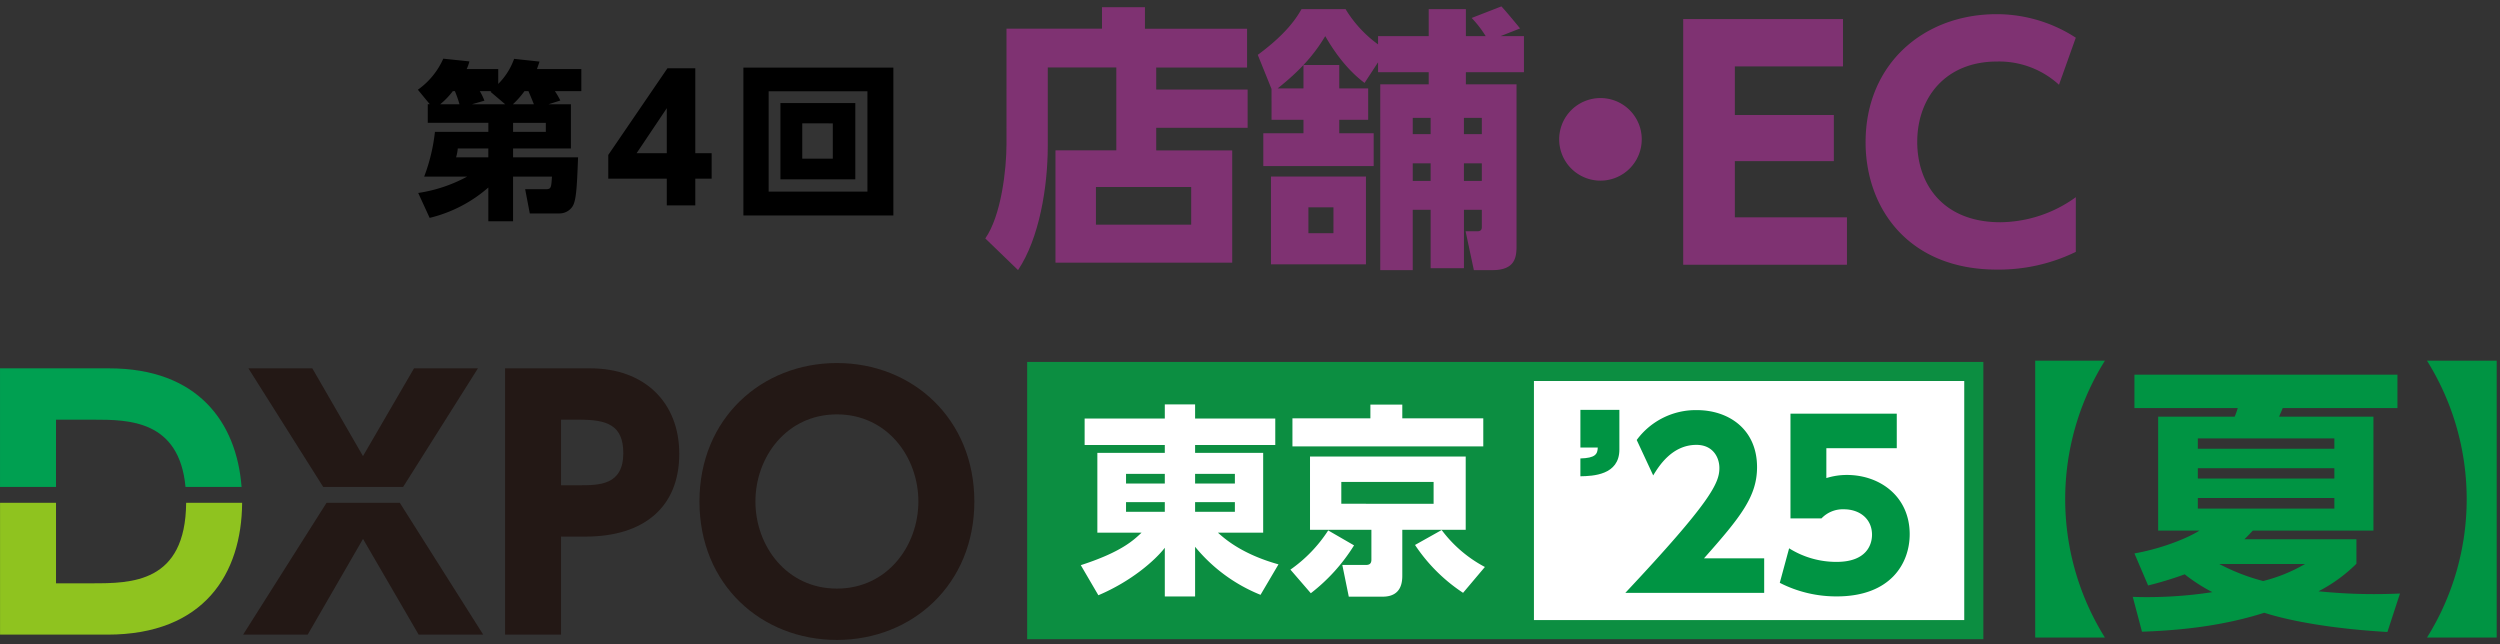 <svg xmlns="http://www.w3.org/2000/svg" width="718" height="185" viewBox="0 0 718 185">
  <rect x="0" y="0" width="718" height="185" fill="#333333" stroke="none"/>
  <g id="logo-tks-2line-store" transform="translate(-2464.506 -1915.35)">
    <g id="グループ_15671" data-name="グループ 15671" transform="translate(-29)">
      <g id="グループ_15668" data-name="グループ 15668" transform="translate(95.48 3.188)">
        <g id="グループ_15561" data-name="グループ 15561" transform="translate(2681 1914)">
          <g id="グループ_14732" data-name="グループ 14732" transform="translate(0 0)">
            <path id="パス_12140" data-name="パス 12140" d="M825.1,536.136h26.247v10.989H825.1v6.483h21.82v32.255H796.166V553.607h17.471v-23.8H793.951v22.532c0,11.859-2.451,26.562-8.538,35.654l-9.407-9.092c4.584-6.561,6.086-19.842,6.086-26.959V518.665h27.433V512.5h12.334v6.168h29.33v11.146H825.1Zm10.04,27.987H807.785v10.83H835.14Z" transform="translate(-776.006 -512.261)" fill="#7f3272"/>
            <path id="パス_12141" data-name="パス 12141" d="M841.916,536.026l-3.952-9.8c8.38-6.167,11.146-10.673,12.57-13.123h12.65a34.809,34.809,0,0,0,9.328,10.119v-2.372h14.546V513.1h10.673v7.747h5.691a31,31,0,0,0-4.03-5.218l8.537-3.319c.791.79,3.636,4.189,5.376,6.324l-5.613,2.213h6.72v10.358h-16.68v3.478h14.547v46.486c0,3.162-.4,6.878-6.879,6.878h-5.376L897.651,576.9h3.321c1.028,0,1.344-.474,1.344-1.186v-4.982h-5.138v16.761h-9.567V570.732h-5.139v17.314h-9.329V534.683h13.915v-3.478H872.512v-2.847l-3.874,5.929c-6.166-4.585-10.04-11.3-11.3-13.44-3.32,5.614-7.59,10.2-13.678,15.021h7.432v-6.719h10.276v6.719h8.3v9.013h-8.3v3.873h9.882v9.407h-31.7v-9.407h11.542v-3.873h-9.172Zm27.117,25.14v25.22H841.758v-25.22Zm-9.329,8.855h-7.195v7.431H859.7Zm27.907-25.694h-5.139v4.666h5.139Zm0,13.045h-5.139v5.06h5.139Zm14.7-13.045h-5.138v4.666h5.138Zm0,13.045h-5.138v5.06h5.138Z" transform="translate(-759.707 -512.31)" fill="#7f3272"/>
            <path id="パス_12142" data-name="パス 12142" d="M930.213,545.011a11.858,11.858,0,1,1-11.858-11.859A11.842,11.842,0,0,1,930.213,545.011Z" transform="translate(-741.678 -506.827)" fill="#7f3272"/>
            <g id="グループ_14482" data-name="グループ 14482" transform="translate(200.442 2.232)">
              <path id="パス_12143" data-name="パス 12143" d="M977.961,542.742v13.25H949.529v16.146h32.2v13.6H934.7V515.188h45.892v13.6H949.529v13.952Z" transform="translate(-934.701 -513.785)" fill="#7f3272"/>
              <path id="パス_12144" data-name="パス 12144" d="M1036.545,582.346a50.563,50.563,0,0,1-22.639,5.089c-25.45,0-37.733-17.638-37.733-36.59,0-22.465,16.672-36.768,37.644-36.768a41.761,41.761,0,0,1,22.728,6.757l-4.827,13.513a25.482,25.482,0,0,0-17.812-6.669c-14.831,0-22.9,10.442-22.9,23.078,0,12.286,7.547,23.079,23.868,23.079a37.483,37.483,0,0,0,21.674-7.2Z" transform="translate(-923.791 -514.077)" fill="#7f3272"/>
            </g>
          </g>
        </g>
        <path id="パス_14875" data-name="パス 14875" d="M-31.948-29.057l3.381-1.078a22.238,22.238,0,0,0-1.568-2.7h7.6v-6.321H-35.28c.294-.882.441-1.225.735-2.156l-7.3-.784a19.22,19.22,0,0,1-4.557,7.2v-4.263h-9.065a11.556,11.556,0,0,0,.784-2.205l-7.5-.784a21.684,21.684,0,0,1-7.3,8.918l3.43,4.165h-.588v5.341h17.4v2.6H-64.582A51.844,51.844,0,0,1-67.669-8.281h12.348a42.638,42.638,0,0,1-14.063,4.7L-66.1,3.577A39.766,39.766,0,0,0-49.245-5.145v9.7h7.1V-8.281h11.172c-.2,3.283-.245,3.626-1.862,3.626h-5.831L-37.338,2.3h8.428A4.465,4.465,0,0,0-25.137.392c1.127-1.617,1.323-5.292,1.666-14.21H-42.14v-2.548h16.611V-29.057Zm-10.241,0a25.224,25.224,0,0,0,3.332-3.773h1.127c.294.686.539,1.225,1.568,3.773Zm.049,7.938v-2.6h9.408v2.6Zm-20.923-7.938a22.447,22.447,0,0,0,3.626-3.773h.588a33.869,33.869,0,0,1,1.323,3.773Zm9.114,0,3.577-1.029A15.97,15.97,0,0,0-51.7-32.83h3.332l-.245.2,4.214,3.577Zm4.7,12.691v2.548h-9.261a12.244,12.244,0,0,0,.49-2.548ZM10.192,0V-7.693h4.7v-7.3h-4.7V-39.4H2.2L-14.8-14.5v6.811H2.009V0ZM2.009-27.93v12.936H-6.664Zm22-11.662V2.891H67.081V-39.592Zm35.623,6.811V-3.969H31.262V-32.781ZM34.643-29.4V-7.5H56.154V-29.4Zm15.043,5.831v10.143H40.915V-23.569Z" transform="translate(2587.52 1971.161)"/>
      </g>
      <g id="グループ_16230" data-name="グループ 16230" transform="translate(2311.748 1.212)">
        <g id="logo-dxpo" transform="translate(181.769 2018.403)">
          <path id="パス_12109" data-name="パス 12109" d="M739.134,80.711h10.845c9.975,0,24.536.085,26.35,19.307h16.1c-1.414-18.413-12.419-34.049-38.075-34.049h-31.3v34.049h16.075Z" transform="translate(-723.059 -64.445)" fill="#00a051"/>
          <path id="パス_12110" data-name="パス 12110" d="M749.5,115.8H739.134V92.671H723.059V130.54h30.82c27.8,0,38.579-17.479,38.709-37.869H776.51C776.341,115.786,760.666,115.8,749.5,115.8Z" transform="translate(-723.059 -52.539)" fill="#8fc31f"/>
          <path id="パス_12111" data-name="パス 12111" d="M795.307,92.671,771.341,130.54h18.549l15.886-27.49,15.98,27.49H840.3L816.338,92.671Z" transform="translate(-701.531 -52.539)" fill="#231815"/>
          <path id="パス_12112" data-name="パス 12112" d="M838.312,65.969H819.953L805.3,91.175,790.752,65.969H772.394l21.478,34.05h22.962Z" transform="translate(-701.062 -64.445)" fill="#231815"/>
          <path id="パス_12113" data-name="パス 12113" d="M847.915,65.969H823.373v76.476H839.45V114.29h7.038c16.646,0,26.921-8.372,26.921-23.78C873.409,75.669,863.325,65.969,847.915,65.969Zm-3.234,33.577H839.45V80.711h5.231c7.8,0,12.653,1.429,12.653,9.609C857.334,99.546,850.389,99.546,844.681,99.546Z" transform="translate(-678.332 -64.445)" fill="#231815"/>
          <path id="パス_12114" data-name="パス 12114" d="M901.462,64.915c-21.593,0-39.477,15.887-39.477,39.761,0,23.971,17.884,39.761,39.477,39.761,21.687,0,39.475-15.98,39.475-39.761C940.937,80.992,923.244,64.915,901.462,64.915Zm0,64.779c-14.459,0-23.4-12.271-23.4-25.018S887,79.66,901.462,79.66s23.4,12.271,23.4,25.016S915.919,129.694,901.462,129.694Z" transform="translate(-661.115 -64.915)" fill="#231815"/>
        </g>
        <g id="コンポーネント_104_16" data-name="コンポーネント 104 – 16" transform="translate(476.759 2017.724)">
          <g id="グループ_15559" data-name="グループ 15559" transform="translate(289.511)">
            <path id="パス_13540" data-name="パス 13540" d="M368.39,879V799.477h20.017a75.012,75.012,0,0,0,0,79.523Z" transform="translate(-368.39 -799.477)" fill="#009443"/>
            <path id="パス_13541" data-name="パス 13541" d="M449.89,874.585c-21.971-1.282-33.115-4.8-35.361-5.523-11.309,3.6-23.177,5.042-35.125,5.439l-2.646-10a123.1,123.1,0,0,0,22.854-1.359,50.4,50.4,0,0,1-7.939-5.118,103.2,103.2,0,0,1-10.508,3.2l-3.929-9.2c6.417-1.119,14.194-3.76,18.685-6.561H384.053V812.751h21.971a22.311,22.311,0,0,0,.885-2.478H377.235v-9.6h75.543v9.6h-32.96c-.32.879-.482,1.119-1.044,2.478H445.88v32.715H411.239c-.885.962-1.444,1.519-2.407,2.481h32.159v7.038a44.115,44.115,0,0,1-10.908,7.92c3.609.317,8.582.8,15.958.8,3.209,0,5.373-.084,7.461-.164Zm-15.235-55.592H395.443v2.958h39.213Zm0,8.557H395.443v2.958h39.213Zm0,8.558H395.443v3.038h39.213Zm-33.038,18.958a57.946,57.946,0,0,0,12.588,4.882,46.527,46.527,0,0,0,12.029-4.882Z" transform="translate(-348.739 -796.664)" fill="#009443"/>
            <path id="パス_13542" data-name="パス 13542" d="M421.889,799.477V879H401.868a75.013,75.013,0,0,0,0-79.523Z" transform="translate(-289.351 -799.477)" fill="#009443"/>
          </g>
          <g id="グループ_16089" data-name="グループ 16089" transform="translate(-90.764 -693.776)">
            <rect id="長方形_2107" data-name="長方形 2107" width="269.126" height="74.147" transform="translate(93.51 697.097)" fill="#fff"/>
            <g id="グループ_12961" data-name="グループ 12961" transform="translate(247.154 682.456)">
              <path id="パス_14860" data-name="パス 14860" d="M22.976-9.92c10.56-11.9,15.232-17.792,15.232-26.176,0-10.88-8.128-16.384-17.28-16.384A21.05,21.05,0,0,0,3.648-43.9L8.384-33.728C9.984-36.352,13.76-42.5,20.8-42.5c4.672,0,6.592,3.52,6.592,6.656C27.392-31.552,24.96-26.176.384,0H40.256V-9.92Zm55.36-41.536H47.808v30.08h8.9A8.445,8.445,0,0,1,63.1-24c4.736,0,8.128,2.88,8.128,7.3,0,2.816-1.536,7.808-10.176,7.808a25.488,25.488,0,0,1-13.632-3.9L44.736-2.88a35.517,35.517,0,0,0,16.384,3.9c15.424,0,20.928-9.472,20.928-17.856,0-10.816-8.512-17.024-18.048-17.024a19.544,19.544,0,0,0-5.888.9v-8.576H78.336Z" transform="translate(15.025 78)" fill="#009443"/>
              <path id="パス_14859" data-name="パス 14859" d="M2.5-55.3V-44.48H7.488c-.064,1.92-.7,3.008-4.992,3.136v5.12c3.584-.064,11.2-.32,11.2-7.68V-55.3Z" transform="translate(0 80.746)" fill="#009443"/>
            </g>
            <path id="中マド_2" data-name="中マド 2" d="M274.621,79.637l-.006,0v0H0V0H274.621V79.637ZM145.547,5.488v68.66H269.131V5.49H145.547Z" transform="translate(90.764 694.129)" fill="#0c8e41"/>
            <path id="パス_14858" data-name="パス 14858" d="M56.376-45.588H33.35v-4.06h-8.7v4.06H1.624v7.6H24.65v2.262H5.278v22.91h12.7C15.718-10.672,12.18-7.25.522-3.48L5.568,5.162c9.454-4,16.24-9.976,19.082-13.63V5.51h8.7V-8.758a46.89,46.89,0,0,0,18.792,13.8L57.3-3.712c-10.44-2.9-15.486-7.366-17.4-9.106H52.9v-22.91H33.35V-37.99H56.376ZM13.514-29.7H24.65v2.784H13.514Zm0,8.12H24.65v2.784H13.514ZM44.776-29.7v2.784H33.35V-29.7Zm0,8.12v2.784H33.35v-2.784ZM111.07-34.684H66.352V-13.63H83.984v8.584c0,1.334-.812,1.508-1.624,1.508H75.632l1.856,9.106h9.744c5.626,0,5.626-4.582,5.626-6.264V-13.63H111.07Zm-9.222,13.572H75.342v-6.264h26.506Zm14.268-24.534H92.858V-49.59H83.694v3.944H61.306v8.062h54.81ZM66.584,4.582A52.012,52.012,0,0,0,79-9.164l-7.424-4.292A40.562,40.562,0,0,1,60.726-2.2ZM96.512-9.28a48.652,48.652,0,0,0,13.8,13.746l6.264-7.424a37.162,37.162,0,0,1-12.412-10.614Z" transform="translate(105.645 755.984)" fill="#fff"/>
          </g>
        </g>
      </g>
    </g>
    <rect id="長方形_2398" data-name="長方形 2398" width="718" height="185" transform="translate(2464.506 1915.35)" fill="none"/>
  </g>
</svg>
